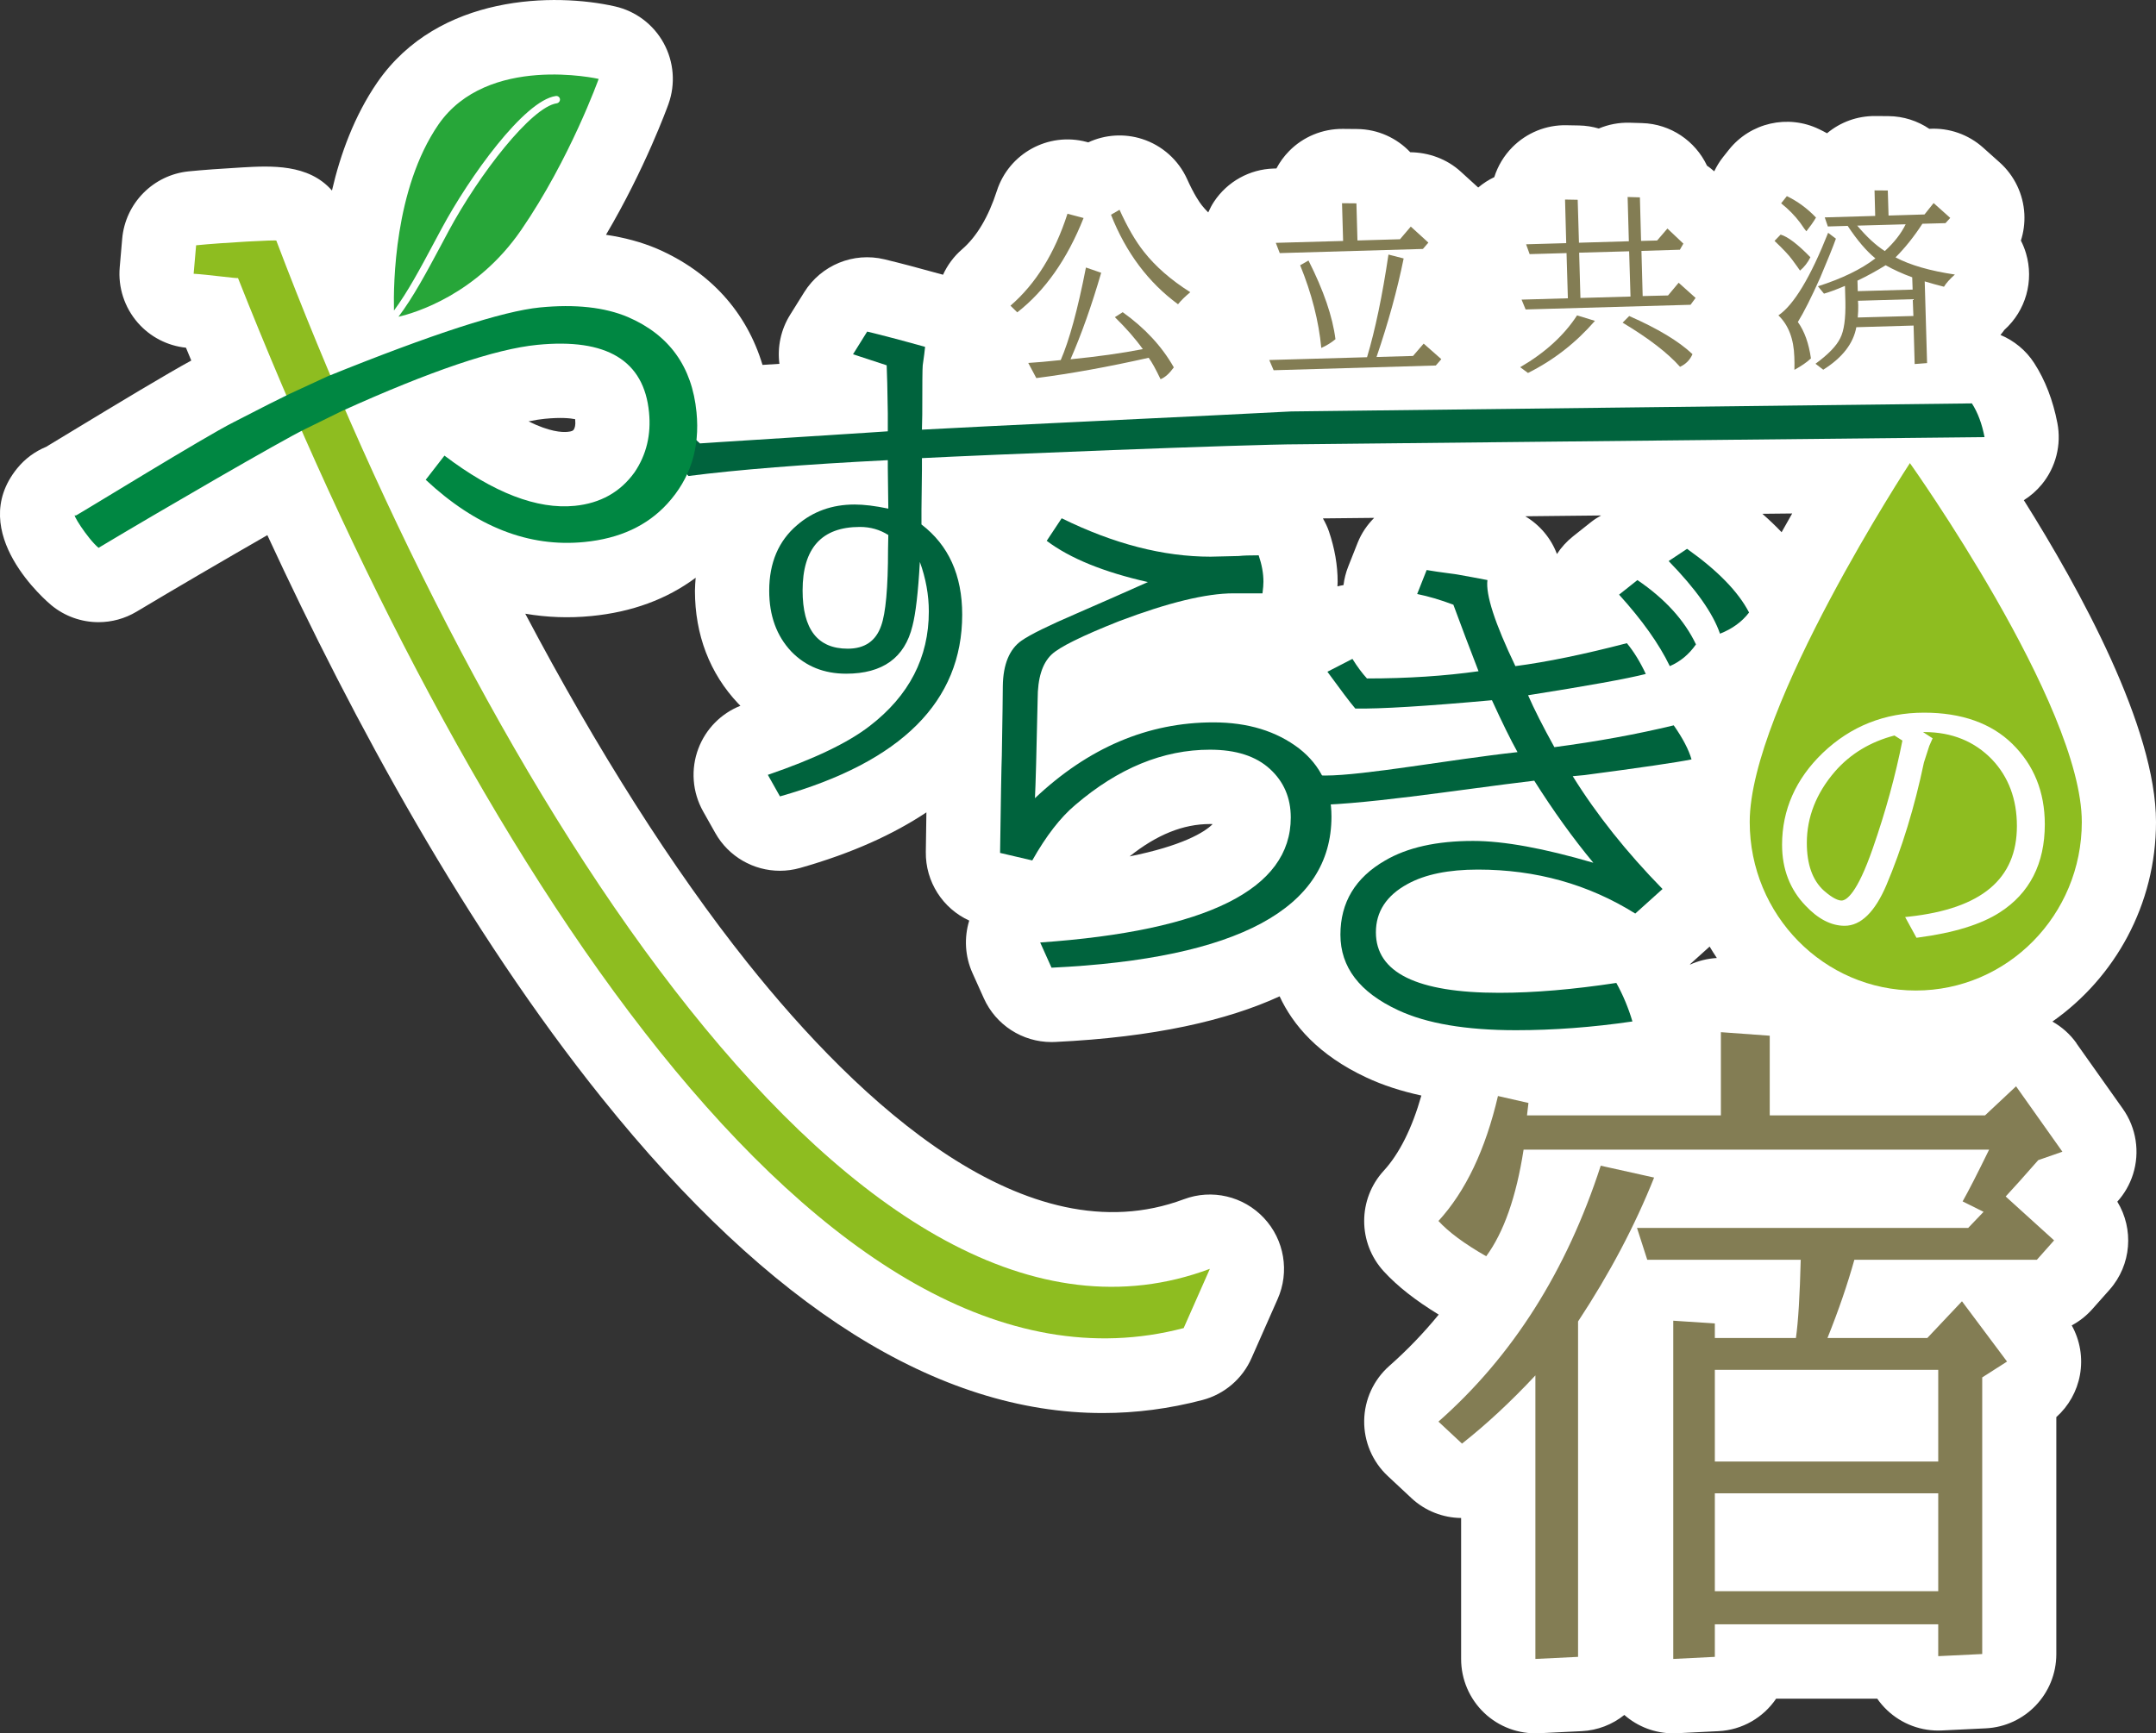 <?xml version="1.0" encoding="UTF-8"?>
<svg id="_レイヤー_1" data-name="レイヤー_1" xmlns="http://www.w3.org/2000/svg" version="1.1" viewBox="0 0 194 156">
  <rect x="0" y="0" width="194" height="156" fill="#333333" stroke="none"/>
  <!-- Generator: Adobe Illustrator 29.2.1, SVG Export Plug-In . SVG Version: 2.1.0 Build 116)  -->
  <defs>
    <style>
      .st0 {
        fill: #008742;
      }

      .st1 {
        fill: #837d54;
      }

      .st2 {
        fill: #00633d;
      }

      .st3 {
        fill: #fff;
      }

      .st4 {
        fill: #27a639;
      }

      .st5 {
        fill: #8ebd20;
      }
    </style>
  </defs>
  <path class="st3" d="M186.852,93.899c-.577-.815-1.323-1.476-2.173-1.954,5.627-3.95,9.321-10.527,9.321-17.963,0-8.485-6.841-20.93-11.893-28.964.61-.382,1.163-.864,1.629-1.434,1.257-1.538,1.766-3.556,1.39-5.508-.395-2.05-1.097-3.866-2.086-5.399-.742-1.15-1.809-2.016-3.032-2.53v-.006c.122-.144.238-.293.349-.449,1.926-1.728,2.684-4.415,1.944-6.898-.119-.398-.272-.78-.457-1.141.245-.766.353-1.576.311-2.395-.094-1.782-.894-3.453-2.223-4.642l-1.495-1.336c-1.326-1.186-3.073-1.792-4.834-1.686-1.054-.713-2.322-1.133-3.685-1.143l-1.193-.009c-1.608-.007-3.118.543-4.325,1.552-.236-.13-.474-.253-.716-.369-2.807-1.357-6.179-.585-8.121,1.858l-.514.647c-.323.406-.584.84-.799,1.289-.213-.174-.419-.359-.649-.505-1.042-2.212-3.255-3.759-5.843-3.836l-1.105-.033c-.97-.028-1.918.154-2.792.522-.564-.167-1.16-.263-1.776-.274l-1.138-.021c-1.822-.038-3.58.681-4.864,1.978-.755.763-1.308,1.688-1.625,2.693-.519.247-1.005.562-1.446.935l-1.578-1.437c-1.244-1.133-2.869-1.72-4.535-1.739-1.204-1.273-2.902-2.072-4.784-2.09l-1.296-.012c-1.819-.008-3.56.707-4.83,2.006-.456.465-.836.99-1.135,1.556l-.243.007c-2.168.061-4.171,1.173-5.372,2.982-.205.309-.371.634-.52.967-.208-.208-.401-.418-.569-.631-.227-.285-.702-.972-1.331-2.364-.778-1.723-2.247-3.034-4.044-3.612-1.605-.516-3.337-.402-4.852.303l-.167-.044c-3.426-.904-6.966,1.03-8.057,4.41-.759,2.352-1.814,4.122-3.136,5.264-.735.635-1.311,1.417-1.707,2.283-2.081-.579-3.904-1.06-5.273-1.388-2.79-.672-5.695.521-7.216,2.958l-1.274,2.042c-.827,1.326-1.157,2.885-.961,4.407l-1.521.097c-1.422-4.735-4.693-8.38-9.497-10.461-1.402-.595-2.938-1.005-4.585-1.25,3.516-5.948,5.525-11.498,5.623-11.773.644-1.802.487-3.794-.431-5.473-.919-1.679-2.511-2.882-4.373-3.307-5.353-1.22-15.884-1.154-21.395,6.834-.004.005-.008.011-.012.017-2.064,3.011-3.313,6.452-4.071,9.719-2.108-2.415-5.497-2.228-8.112-2.079-1.828.104-3.615.236-4.78.353-3.193.321-5.707,2.874-5.984,6.078l-.222,2.562c-.157,1.81.428,3.607,1.62,4.976,1.113,1.279,2.667,2.083,4.342,2.257.154.377.32.772.477,1.154-2.204,1.201-6.403,3.733-10.891,6.453-.905.549-1.665,1.01-2.17,1.314-.992.409-1.895,1.06-2.611,1.945-4.68,5.785,2.76,12.044,3.079,12.308,1.225,1.012,2.733,1.528,4.248,1.528,1.181,0,2.366-.313,3.427-.949,3.341-2.003,7.991-4.717,11.764-6.883,7.791,16.855,17.943,35.505,30.107,50.666,15.123,18.85,30.238,28.348,45.058,28.347,3.005,0,5.999-.391,8.977-1.173,1.972-.518,3.6-1.911,4.419-3.781.789-1.799,1.564-3.556,2.339-5.291,1.099-2.462.615-5.345-1.228-7.311-1.843-1.966-4.681-2.633-7.205-1.686-14.179,5.312-29.183-8.647-39.271-21.294-6.736-8.444-13.558-19.225-19.989-31.407,1.949.333,3.936.409,5.957.209,3.641-.356,6.781-1.512,9.376-3.445-.027.389-.065.773-.065,1.174,0,3.942,1.322,7.426,3.89,10.146.067.068.134.136.201.203-1.736.69-3.109,2.079-3.778,3.837-.707,1.859-.552,3.936.423,5.669l1.092,1.94c1.206,2.142,3.452,3.404,5.815,3.404.604,0,1.214-.083,1.817-.253,4.732-1.341,8.45-3.061,11.367-5.004-.016,1.034-.033,2.208-.052,3.559-.038,2.694,1.533,5.099,3.906,6.182-.474,1.539-.383,3.218.292,4.72l1.02,2.269c1.082,2.408,3.471,3.943,6.086,3.943.106,0,.212-.002.318-.007,8.972-.427,15.504-1.948,20.214-4.107,1.191,2.573,3.483,5.289,7.81,7.306,1.477.693,3.127,1.227,4.945,1.622-.838,2.948-1.974,5.225-3.39,6.772-2.343,2.559-2.342,6.489.002,9.048,1.227,1.339,2.852,2.619,4.948,3.896-1.365,1.669-2.846,3.209-4.441,4.615-1.415,1.248-2.238,3.038-2.265,4.927-.027,1.89.745,3.702,2.124,4.99l2.119,1.979c1.258,1.174,2.864,1.778,4.479,1.795v12.691c0,1.831.749,3.581,2.071,4.844,1.323,1.263,3.112,1.925,4.929,1.838l3.839-.187c1.457-.071,2.786-.606,3.847-1.459,1.217,1.066,2.779,1.654,4.394,1.654.111,0,.222-.002.333-.008l3.741-.187c2.168-.108,4.052-1.244,5.191-2.924h9.098c.254.367.547.709.875,1.022,1.323,1.263,3.108,1.928,4.928,1.839l3.958-.192c3.557-.172,6.353-3.113,6.353-6.682v-21.329c1.103-.985,1.857-2.318,2.126-3.795.279-1.537.012-3.113-.739-4.46.687-.368,1.312-.857,1.841-1.452l1.55-1.744c2.003-2.254,2.208-5.49.711-7.941.631-.698,1.115-1.531,1.409-2.453.639-2.004.3-4.193-.916-5.909l-4.17-5.886ZM51.625,38.672c-.085.105-.185.159-.563.197-.492.048-1.617-.006-3.504-.944.614-.127,1.089-.196,1.449-.231,1.463-.145,2.313-.054,2.746.034,0,.012.002.025.003.038.052.524-.039.755-.131.906ZM152.081,86.815c-.004-.01-.008-.02-.012-.029l1.767-1.591c.207.35.423.694.649,1.03-.835.046-1.65.246-2.404.59ZM160.311,47.901c-.526-.558-1.11-1.109-1.731-1.658.911-.01,1.806-.019,2.684-.028-.313.547-.631,1.107-.953,1.686ZM122.167,48.84l-.854,2.158c-.213.539-.353,1.098-.422,1.662-.183.022-.363.078-.545.115.005-.141.017-.291.017-.425,0-1.47-.264-2.994-.785-4.527-.141-.413-.33-.797-.541-1.166,1.089-.011,2.613-.027,4.613-.047-.621.626-1.14,1.368-1.482,2.231ZM144.069,46.395c-.3.17-.597.349-.874.569l-1.651,1.31c-.571.453-1.058.991-1.448,1.59-.53-1.417-1.539-2.616-2.851-3.398,2.094-.022,4.372-.046,6.824-.072ZM101.64,77.08c2.453-1.96,4.826-2.915,7.234-2.915.088,0,.169.001.245.004-.743.761-2.808,1.972-7.479,2.911Z"/>
  <g>
    <path class="st1" d="M96.053,19.238l1.449.383c-1.47,3.699-3.462,6.541-5.967,8.491l-.612-.6c2.277-1.966,3.983-4.719,5.13-8.274M97.714,24.077l1.372.473c-.857,2.949-1.775,5.537-2.76,7.788,2.404-.239,4.565-.537,6.507-.915-.667-.936-1.512-1.894-2.514-2.877l.704-.447c2.001,1.43,3.53,3.082,4.6,4.967-.395.545-.791.906-1.194,1.064-.437-.911-.786-1.553-1.07-1.928-3.615.813-6.986,1.427-10.109,1.827l-.725-1.362c.725-.042,1.69-.128,2.922-.259.769-1.771,1.529-4.546,2.268-8.329M99.969,19.327l.769-.446c.709,1.571,1.44,2.83,2.195,3.779,1.05,1.337,2.438,2.542,4.171,3.639-.472.391-.837.749-1.105,1.085-2.675-1.966-4.688-4.656-6.03-8.057"/>
    <path class="st1" d="M114.603,33.322l-.394-.92,8.799-.251c.73-2.438,1.376-5.515,1.928-9.239l1.367.35c-.581,2.864-1.397,5.809-2.441,8.868l3.283-.093.959-1.111,1.588,1.4-.497.57-14.593.427ZM120.855,21.686l-.098-3.396,1.296.012.093,3.341,3.827-.11.972-1.14,1.583,1.442-.492.571-12.882.374-.356-.923,6.056-.17ZM116.99,23.873l.751-.425c1.36,2.694,2.17,5.051,2.425,7.081-.386.324-.811.579-1.274.787-.229-2.413-.862-4.89-1.902-7.444"/>
    <path class="st1" d="M142.094,22.741l4.498-.124.123,4.073-4.506.128-.115-4.077ZM136.79,33.049l.7.519c2.302-1.149,4.301-2.707,6.026-4.69l-1.609-.493c-1.177,1.808-2.88,3.362-5.117,4.664M136.913,26.967l.365.885,14.839-.421.455-.617-1.525-1.366-.955,1.144-2.282.055-.11-4.065,3.458-.106.314-.55-1.435-1.357-.926,1.077-1.445.038-.105-3.921-1.105-.033.11,3.984-4.489.132-.114-3.865-1.138-.021.105,3.924-3.61.103.319.885,3.321-.093.119,4.068-4.167.12ZM151.174,33.015c.531-.251.905-.634,1.117-1.141-1.223-1.157-3.125-2.303-5.691-3.43l-.594.596c2.323,1.392,4.051,2.72,5.168,3.975"/>
    <path class="st1" d="M167.206,27.482c0-.088-.017-.229-.021-.412l4.926-.141.059,1.511-5.008.136c.039-.387.047-.762.043-1.094M161.243,23.345c.365.503.616.839.726,1.009.378-.316.692-.716.934-1.2-1.143-1.179-2.039-1.856-2.68-2.039l-.547.566c.764.728,1.29,1.281,1.566,1.664M160.024,28.385c.905.868,1.385,2.127,1.432,3.744.017.32.017.716.008,1.158.603-.332,1.101-.664,1.487-1.03-.192-1.353-.578-2.439-1.177-3.276.527-.851,1.198-2.175,2.005-3.98.692-1.635,1.164-2.801,1.419-3.52l-.7-.528c-1.589,4.005-3.08,6.482-4.473,7.431M161.996,20.065c.288.429.471.677.543.752.327-.412.624-.821.867-1.237-.795-.834-1.678-1.473-2.621-1.928l-.514.647c.666.532,1.248,1.123,1.725,1.767M166.013,25.729l.038,1.425c.029,1.519-.119,2.618-.464,3.282-.339.702-1.079,1.464-2.225,2.303l.697.536c1.72-1.081,2.709-2.358,2.976-3.825l5.152-.149.098,3.464,1.117-.085-.213-7.354c.54.166,1.126.327,1.733.482.192-.32.519-.686.981-1.098-2.242-.333-4.022-.847-5.339-1.545.875-.877,1.674-1.885,2.416-3.026l2.078-.055.428-.472-1.495-1.336-.82,1.026-3.236.098-.068-2.255-1.193-.009.059,2.298-4.54.132.28.817,1.784-.052c.858,1.294,1.686,2.268,2.493,2.924-1.291.991-3.024,1.826-5.169,2.511l.544.664c.451-.128,1.083-.354,1.886-.698M167.138,25.257c.854-.401,1.691-.864,2.535-1.384.709.396,1.508.766,2.391,1.085l.038,1.107-4.939.141-.025-.949ZM169.597,22.596c-.811-.518-1.635-1.285-2.48-2.289l4.357-.12c-.416.852-1.044,1.647-1.877,2.409"/>
    <path class="st5" d="M187.324,73.982c0,8.368-6.684,15.168-14.941,15.168s-14.941-6.8-14.941-15.168c0-10.291,14.414-32.302,14.414-32.302,0,0,15.468,21.731,15.468,32.302"/>
    <path class="st3" d="M181.073,66.951c-1.898-1.861-4.574-2.809-7.937-2.809-3.538,0-6.609,1.221-9.123,3.626-2.424,2.332-3.66,5.116-3.66,8.265,0,2.18.709,4.018,2.098,5.465,1.134,1.209,2.319,1.826,3.533,1.826,1.453,0,2.723-1.239,3.754-3.656,1.402-3.311,2.539-7.03,3.381-11.044l.48-1.489c-.005.008.217-.494.217-.494l.085-.191-.171-.11s-.339-.225-.692-.451h.115c2.475,0,4.522.835,6.098,2.472,1.482,1.566,2.233,3.571,2.233,5.984,0,4.766-3.177,7.438-9.704,8.155l-.352.038,1.019,1.864.162-.021c3.202-.421,5.661-1.183,7.325-2.256,2.697-1.724,4.061-4.396,4.061-7.937,0-2.907-.981-5.337-2.922-7.235M170.463,66.197c.127.078.539.341.718.456-.616,3.128-1.508,6.388-2.668,9.712-1.418,4.077-2.374,4.686-2.811,4.686-.259,0-.747-.152-1.592-.897-1.015-.92-1.529-2.358-1.529-4.286,0-2.328.854-4.49,2.535-6.435,1.393-1.596,3.194-2.673,5.347-3.235"/>
    <path class="st2" d="M79.907,49.433c0,3.482-.213,5.768-.616,6.878-.472,1.375-1.474,2.073-3.015,2.073-2.71,0-4.057-1.749-4.057-5.243,0-3.809,1.721-5.715,5.156-5.715.947,0,1.792.243,2.557.727l-.025,1.281ZM61.942,42.842c4.447-.57,10.427-1.048,17.944-1.426v.719c.029,1.864.046,3.082.046,3.643-1.176-.246-2.187-.37-3.036-.37-2.022,0-3.745.622-5.169,1.851-1.669,1.418-2.513,3.389-2.513,5.912,0,2.234.662,4.064,1.996,5.476,1.291,1.328,2.935,1.988,4.926,1.988,3.283,0,5.275-1.431,5.967-4.294.289-1.106.514-3.025.667-5.766.535,1.476.807,2.974.807,4.459,0,4.141-1.771,7.572-5.305,10.296-1.948,1.515-5.016,2.983-9.182,4.409l1.092,1.94c10.931-3.098,16.398-8.554,16.398-16.364,0-3.545-1.228-6.248-3.665-8.112v-1.328l.042-3.558v-1.084c5.267-.277,29.313-1.247,33.984-1.247.505,0,60.595-.634,61.631-.642-.226-1.171-.591-2.188-1.138-3.036l-61.25.724c-5.623.307-29.414,1.413-33.228,1.639l.03-1.332c0-2.716.012-4.201.042-4.46.114-.784.183-1.336.213-1.66-2.273-.634-4.009-1.086-5.211-1.375l-1.274,2.042c1.546.507,2.557.839,3.028.993.038.703.068,2.141.102,4.315v1.626l-2.039.136-6.583.421-6.625.421-1.657.11c-.377-.327-.815-.778-1.324-1.383-.158-.188-.319-.362-.464-.519l-1.992,1.038c.879,1.397,1.792,2.66,2.739,3.796"/>
    <path class="st2" d="M89.988,76.765c.068-4.86.119-7.788.158-8.788.059-3.464.089-5.545.089-6.226.025-1.954.594-3.329,1.686-4.094.799-.554,2.438-1.357,4.909-2.422,2.281-.992,4.434-1.941,6.46-2.847-3.983-.899-7.019-2.138-9.105-3.712l1.346-2.03c4.693,2.311,9.156,3.457,13.391,3.457.259,0,1.105-.022,2.548-.06.394-.046.98-.063,1.787-.063.285.838.429,1.626.429,2.371,0,.255-.025.599-.085,1.051h-2.608c-2.467,0-5.912.842-10.311,2.511-3.338,1.324-5.359,2.325-6.064,3.001-.841.804-1.248,2.136-1.248,4.005-.102,4.796-.184,7.78-.243,8.92,4.82-4.555,10.172-6.823,16.057-6.823,3.092,0,5.666.783,7.722,2.358,1.931,1.515,2.901,3.554,2.901,6.124,0,8.261-8.397,12.798-25.189,13.598l-1.019-2.269c15.038-1.052,22.547-4.801,22.547-11.244,0-1.767-.62-3.227-1.877-4.375-1.253-1.149-3.045-1.733-5.394-1.733-4.217,0-8.26,1.664-12.137,4.988-1.316,1.11-2.608,2.774-3.852,4.979l-2.897-.677Z"/>
    <path class="st2" d="M114.575,68.76l2.352-1.111c.472.821.977,1.519,1.508,2.115.306.025.569.038.803.038,3.512,0,11.258-1.443,17.311-2.108-.603-1.076-1.368-2.634-2.302-4.672-5.963.54-10.062.791-12.295.749-.51-.596-1.338-1.711-2.51-3.311l2.252-1.158c.437.703.875,1.29,1.307,1.762,3.678,0,7.033-.226,10.04-.651-.812-2.086-1.559-4.081-2.265-5.988-1.159-.438-2.255-.758-3.257-.962l.854-2.158c.369.073,1.274.2,2.701.391.976.175,1.898.341,2.768.512-.17,1.31.667,3.889,2.514,7.745,2.803-.366,6.149-1.052,10.031-2.064.637.77,1.202,1.698,1.704,2.77-1.704.434-5.236,1.069-10.592,1.916.54,1.238,1.325,2.791,2.366,4.672,3.848-.507,7.423-1.162,10.74-1.963.799,1.138,1.338,2.155,1.601,3.065-1.337.272-4.548.741-9.636,1.413l-1.054.098c2.145,3.451,4.837,6.835,8.082,10.154l-2.454,2.209c-4.217-2.638-8.94-3.958-14.155-3.958-2.642,0-4.749.43-6.324,1.293-1.906,1.034-2.859,2.494-2.859,4.35,0,3.631,3.695,5.448,11.089,5.448,3.186,0,6.693-.306,10.545-.889.595,1.073,1.08,2.226,1.449,3.468-3.61.528-7.106.787-10.482.787-4.51,0-8.052-.604-10.617-1.808-3.452-1.609-5.177-3.865-5.177-6.789,0-2.902,1.342-5.133,4.018-6.673,2-1.174,4.641-1.765,7.92-1.765,2.773,0,6.374.664,10.821,1.966-1.83-2.204-3.61-4.682-5.317-7.388-6.83.809-15.791,2.285-20.972,2.209-.845-1.098-1.686-2.341-2.509-3.715M145.687,53.52l1.651-1.31c2.472,1.68,4.23,3.605,5.267,5.787-.629.906-1.414,1.549-2.353,1.958-.972-2.018-2.505-4.158-4.565-6.435M150.146,50.498l1.657-1.102c2.744,1.945,4.608,3.855,5.581,5.732-.637.834-1.512,1.473-2.617,1.906-.632-1.846-2.17-4.022-4.62-6.537"/>
    <path class="st1" d="M154.304,134.402h20.101v8.814h-20.101v-8.814ZM129.434,127.95l2.119,1.979c2.195-1.727,4.4-3.778,6.604-6.137v25.518l3.839-.187v-30.187c2.837-4.306,5.114-8.614,6.843-12.951l-4.804-1.068c-3.078,9.487-7.945,17.164-14.601,23.033M129.434,109.892c.913.996,2.344,2.06,4.297,3.175,1.572-2.137,2.701-5.328,3.364-9.593h41.887c-1.084,2.222-1.881,3.771-2.383,4.656l1.885.94-1.384,1.447h-29.801l.922,2.865h13.81c-.08,3.2-.22,5.554-.432,7.044h-7.296v-1.311l-3.741-.247v30.442l3.741-.187v-2.932h20.101v2.869l3.958-.192v-24.896l2.233-1.427-4.055-5.425-3.121,3.307h-8.982c1.001-2.49,1.804-4.839,2.42-7.044h16.423l1.55-1.744-4.357-3.95c.662-.711,1.642-1.801,2.93-3.273l2.174-.758-4.17-5.886-2.795,2.618h-19.369v-7.172l-4.396-.319v7.491h-17.446l.131-1.12-2.744-.625c-1.13,4.835-2.905,8.571-5.355,11.248M154.304,123.29h20.101v8.253h-20.101v-8.253Z"/>
    <path class="st5" d="M24.866,21.66c.144-.093-4.803.174-7.219.417l-.222,2.562c1.105.055,4.057.46,3.988.379,20.223,51.104,52.627,103.043,85.095,94.514.795-1.813,1.576-3.583,2.357-5.332-31.533,11.814-65.331-43.321-84-92.54"/>
    <path class="st4" d="M39.446,11.216c-3.966,5.788-4.051,14.364-3.996,16.735,1.231-1.669,2.323-3.699,3.69-6.265l.633-1.179c2.442-4.537,7.377-11.452,10.235-11.865.179-.029.352.093.378.276.021.179-.106.349-.285.379-2.277.328-6.961,6.342-9.746,11.521l-.633,1.188c-1.385,2.588-2.539,4.741-3.865,6.503,1.474-.341,7.05-1.992,11.047-7.818,4.396-6.401,6.965-13.589,6.965-13.589,0,0-10.01-2.281-14.423,4.115"/>
    <path class="st0" d="M30.735,37.007c7.968-3.608,13.841-5.601,17.617-5.97,6.247-.617,9.598,1.413,10.048,6.073.2,2.025-.238,3.826-1.3,5.396-1.282,1.788-3.083,2.791-5.381,3.021-3.389.336-7.304-1.17-11.726-4.52l-1.686,2.175c4.523,4.23,9.271,6.094,14.27,5.601,3.178-.311,5.653-1.46,7.475-3.452,2.06-2.255,2.939-4.992,2.621-8.231-.399-4.098-2.446-6.95-6.159-8.559-2.098-.89-4.744-1.183-7.945-.868-3.317.328-9.679,2.392-19.082,6.193l-3.444,1.592c-.833.4-2.514,1.243-5.062,2.562-2.553,1.282-13.459,8.009-14.168,8.388-.48-.383,1.066,2.081,2.055,2.898,5.607-3.362,16.597-9.729,18.551-10.669l3.317-1.63Z"/>
  </g>
</svg>
